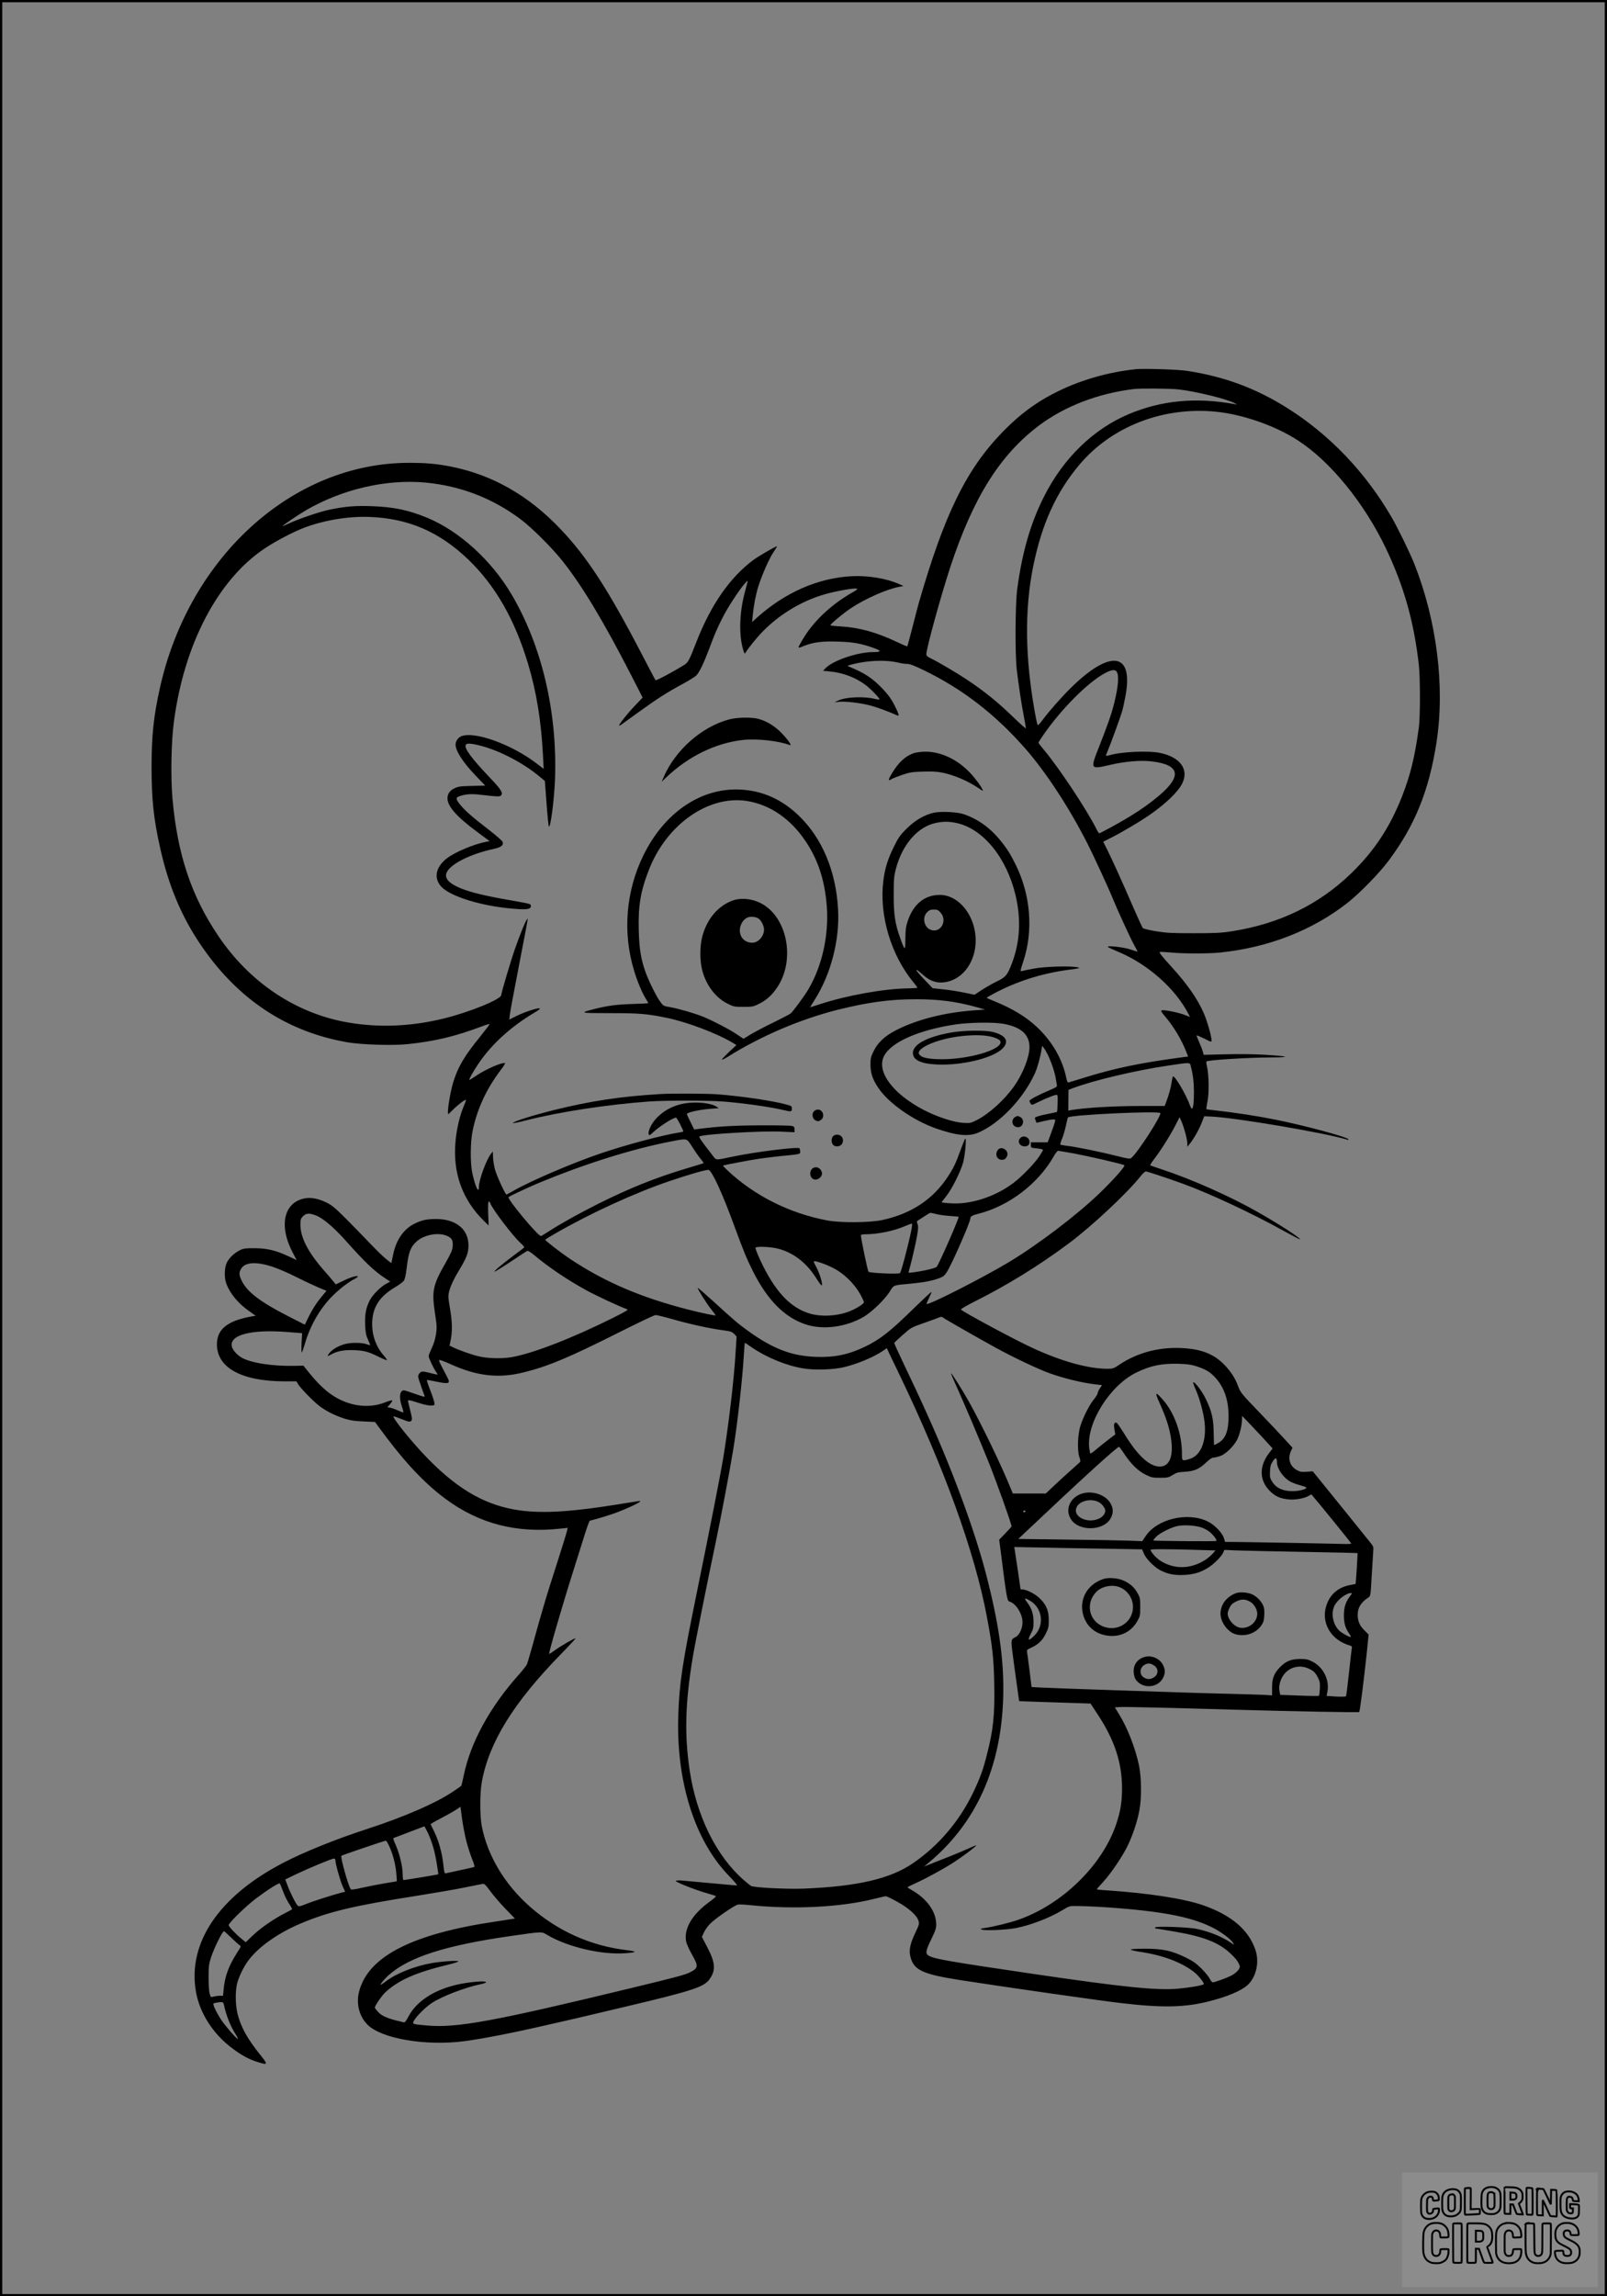 <?xml version="1.0" encoding="UTF-8"?>
<svg xmlns="http://www.w3.org/2000/svg" version="1.0" width="1792pt" height="2560pt" viewBox="0 0 1792 2560" preserveAspectRatio="xMidYMid meet">
  <rect x="0" y="0" width="1792" height="2560" fill="#808080" stroke="none"/>
  <g transform="translate(0.00 0.00) scale(1)">
    <g transform="translate(0,2560) scale(0.1,-0.1)" fill="#000000" stroke="none">
      <path d="M12665 21484 c-297 -31 -599 -116 -860 -243 -239 -116 -431 -257 -625 -457 -405 -417 -650 -918 -935 -1909 -10 -33 -41 -154 -70 -268 -30 -115 -55 -211 -58 -213 -2 -2 -55 20 -118 50 -227 108 -421 161 -631 173 -59 3 -108 9 -108 12 0 14 140 131 225 188 161 108 403 215 548 242 l42 8 -50 22 c-137 62 -351 97 -528 87 -376 -20 -743 -181 -1056 -462 l-54 -49 7 75 c12 117 34 231 62 321 41 130 121 311 169 383 25 36 42 66 38 66 -14 0 -210 -114 -261 -152 -262 -195 -475 -500 -638 -919 -82 -210 -89 -224 -142 -257 -124 -76 -305 -173 -312 -165 -4 4 -70 130 -147 278 -381 733 -614 1093 -914 1408 -350 369 -751 599 -1205 692 -167 34 -287 45 -483 45 -1292 0 -2447 -1040 -2776 -2501 -71 -317 -95 -538 -95 -889 0 -361 23 -579 96 -904 103 -463 267 -832 521 -1177 403 -549 930 -880 1573 -990 158 -26 497 -37 662 -20 306 32 527 84 836 200 45 17 82 27 82 23 0 -4 -51 -71 -113 -148 -167 -205 -239 -327 -291 -493 -36 -113 -75 -361 -57 -361 3 0 28 23 54 50 49 50 135 116 143 108 2 -2 -10 -36 -26 -74 -44 -105 -77 -246 -90 -383 -34 -353 74 -656 319 -895 l50 -49 -5 130 c-3 82 -1 133 5 137 5 4 13 -4 17 -16 19 -61 257 -374 340 -447 28 -25 44 -45 38 -50 -5 -5 -54 -42 -109 -83 -133 -99 -228 -179 -221 -185 3 -3 84 47 179 110 96 64 180 119 188 122 8 2 41 -18 74 -46 156 -132 366 -274 580 -392 108 -60 393 -192 455 -212 21 -7 1 -19 -154 -97 -454 -227 -901 -400 -1134 -439 -109 -18 -265 -14 -364 10 -84 20 -234 73 -295 105 l-30 15 13 63 c19 90 17 205 -6 337 -11 62 -20 128 -20 146 0 62 40 162 112 281 90 149 111 201 112 284 3 184 -138 300 -363 300 -105 -1 -157 -12 -238 -52 -124 -61 -208 -184 -241 -354 l-18 -86 -54 42 c-30 23 -111 101 -180 174 -69 72 -190 197 -270 277 -124 124 -157 151 -220 183 -89 43 -171 59 -241 46 -238 -45 -294 -311 -129 -616 l38 -72 -82 38 c-146 69 -244 93 -381 94 -103 1 -127 -2 -166 -20 -63 -30 -123 -86 -150 -141 -27 -56 -30 -165 -6 -231 39 -110 132 -223 255 -309 l73 -52 -38 -6 c-275 -48 -395 -143 -394 -314 1 -261 278 -411 756 -411 l131 0 17 -30 c28 -47 173 -195 240 -246 79 -59 170 -104 277 -139 67 -21 112 -28 213 -32 l129 -6 41 -56 c256 -351 458 -573 682 -753 370 -296 779 -422 1255 -388 85 7 158 14 162 16 19 12 13 -7 -191 -646 -40 -124 -110 -364 -157 -535 -46 -170 -91 -323 -98 -340 -8 -16 -47 -66 -86 -110 -326 -363 -546 -765 -620 -1135 -12 -58 -24 -108 -28 -111 -4 -4 -43 -31 -88 -61 -187 -127 -544 -283 -944 -413 -363 -118 -719 -261 -956 -385 -713 -371 -1064 -891 -969 -1435 42 -238 190 -470 403 -629 105 -80 193 -127 289 -156 111 -34 113 -28 28 78 -146 181 -217 309 -255 457 -26 101 -28 255 -5 345 20 76 73 185 125 254 112 151 330 305 583 412 310 131 595 199 1297 309 195 31 434 72 530 92 96 19 186 37 200 40 22 4 33 -7 90 -84 35 -48 111 -136 168 -195 l104 -107 -34 -5 c-18 -4 -96 -15 -173 -27 -937 -138 -1428 -389 -1530 -780 -36 -134 0 -277 92 -370 153 -157 651 -242 1083 -185 204 27 547 94 910 178 118 27 265 60 325 74 61 14 319 75 575 136 729 173 859 215 921 301 72 99 67 182 -21 353 l-63 120 21 47 c11 25 42 70 69 98 49 53 268 205 310 215 13 4 72 1 131 -5 490 -51 1019 -24 1388 69 66 16 125 30 133 30 7 0 64 -27 125 -61 128 -70 220 -152 238 -212 11 -35 8 -44 -35 -135 -56 -116 -72 -190 -57 -257 35 -157 130 -203 550 -269 455 -71 1520 -224 1780 -255 472 -57 732 -53 1005 18 197 50 351 114 422 176 99 85 140 257 93 395 -75 224 -267 388 -581 498 -215 75 -606 136 -1086 168 -57 3 -103 9 -103 11 0 3 32 39 71 81 87 95 214 282 274 405 57 118 110 277 131 397 26 139 23 363 -5 500 -40 189 -128 417 -221 567 l-48 78 61 4 c58 3 520 -8 1252 -29 685 -20 1405 -33 1412 -27 8 9 51 347 84 658 l21 206 -49 49 c-53 53 -73 102 -73 175 1 77 38 136 120 190 23 15 24 22 36 235 7 120 15 244 17 275 5 55 4 58 -43 115 -26 33 -138 172 -249 309 -111 138 -243 300 -292 361 l-90 111 -69 -5 c-58 -4 -74 -1 -109 19 -78 43 -103 126 -66 210 l18 39 -89 97 c-49 54 -179 192 -289 306 -187 194 -202 212 -226 277 -33 87 -65 140 -124 210 -117 137 -254 201 -462 218 -271 23 -530 -41 -742 -183 -62 -42 -72 -45 -132 -45 -212 0 -505 81 -824 227 -196 89 -773 399 -809 433 -5 5 55 40 135 81 379 189 732 407 1069 658 257 192 651 560 800 749 23 28 49 52 58 52 15 0 233 -72 407 -135 294 -106 783 -334 1123 -524 101 -56 186 -100 188 -98 12 11 -217 160 -466 302 -304 174 -743 369 -1065 475 -71 24 -133 45 -138 47 -4 2 12 30 36 61 76 98 181 264 237 372 l54 105 23 -53 c29 -67 63 -195 63 -241 l1 -36 24 30 c43 52 106 161 135 237 l29 73 73 -3 c269 -11 1276 -182 1522 -258 12 -4 16 -2 12 5 -17 27 -500 156 -821 220 -194 39 -456 79 -659 101 -55 6 -101 12 -103 14 -2 2 3 44 13 92 18 98 15 285 -6 382 -7 29 -10 55 -7 58 16 16 455 44 719 45 234 1 206 13 -72 30 -122 7 -285 9 -436 5 l-241 -6 -12 42 c-7 24 -26 72 -42 107 -16 35 -27 66 -25 68 2 2 40 -14 85 -36 81 -41 81 -41 81 -17 0 43 -48 210 -84 295 -72 166 -185 328 -370 531 -96 104 -131 149 -123 156 3 4 57 1 119 -5 143 -14 414 -14 549 -1 539 54 1034 247 1426 555 138 109 353 329 456 467 294 392 453 784 536 1323 95 615 5 1347 -246 1985 -49 124 -183 399 -253 520 -291 503 -694 925 -1167 1222 -353 221 -696 348 -1113 413 -101 16 -484 28 -575 19z m473 -225 c189 -20 552 -109 632 -155 l25 -15 -30 6 c-427 78 -814 42 -1178 -112 -395 -166 -731 -493 -945 -919 -152 -302 -244 -622 -299 -1034 -22 -168 -25 -720 -5 -895 20 -167 51 -376 78 -515 13 -69 24 -131 24 -139 0 -7 -66 51 -147 130 -162 157 -312 279 -500 405 -121 81 -325 201 -415 245 -37 18 -48 28 -48 46 0 63 160 644 266 968 255 775 553 1251 986 1578 289 218 664 362 1063 410 70 9 404 6 493 -4z m423 -249 c302 -31 662 -157 914 -321 362 -235 736 -695 978 -1199 202 -424 314 -817 369 -1305 16 -145 16 -573 0 -695 -46 -334 -94 -529 -188 -770 -137 -346 -310 -608 -567 -857 -361 -349 -800 -562 -1328 -645 -124 -19 -183 -22 -429 -22 -249 0 -302 3 -420 22 -74 13 -140 28 -146 35 -6 7 -55 113 -109 237 -120 277 -233 527 -290 641 l-43 85 81 41 c120 59 341 190 448 266 169 118 304 248 350 338 81 159 -17 297 -244 345 -131 27 -432 14 -566 -26 -19 -5 -36 -8 -38 -6 -2 2 6 25 18 52 32 74 144 382 162 444 9 30 25 106 37 169 94 494 -171 528 -620 81 -104 -104 -242 -261 -309 -353 -24 -33 -46 -55 -50 -50 -4 4 -20 76 -34 158 -107 605 -112 1132 -16 1609 96 476 258 831 519 1139 360 425 933 646 1521 587z m-8816 -790 c390 -37 744 -173 1058 -407 125 -93 352 -319 470 -468 214 -268 458 -673 762 -1266 l131 -256 -83 -87 c-88 -92 -186 -216 -178 -224 2 -3 10 0 17 5 7 5 101 73 208 150 205 148 307 213 492 313 62 34 126 74 141 88 34 32 81 130 142 290 64 171 90 233 151 353 56 113 188 315 250 384 31 35 35 37 29 15 -3 -14 -19 -75 -35 -136 -55 -214 -61 -458 -13 -617 14 -46 17 -50 27 -33 30 51 126 169 190 234 176 181 400 321 645 402 116 39 348 84 399 78 23 -3 16 -9 -55 -50 -234 -136 -428 -321 -544 -520 -59 -101 -59 -100 11 -71 107 43 206 56 385 50 169 -5 258 -21 403 -73 85 -31 81 -44 -14 -44 -171 0 -447 -94 -529 -180 l-27 -28 68 -7 c151 -14 287 -64 403 -149 56 -41 166 -155 158 -163 -4 -3 -26 -1 -49 5 -125 31 -327 22 -411 -18 l-42 -20 51 6 c69 7 238 -12 348 -41 73 -19 209 -69 304 -112 22 -10 13 24 -33 114 -33 66 -66 112 -126 177 -115 122 -206 183 -379 253 -24 10 -23 11 20 23 173 47 378 57 520 24 41 -10 91 -17 110 -16 24 1 78 -20 177 -68 439 -212 807 -497 1149 -890 228 -264 483 -655 683 -1050 67 -131 243 -514 280 -608 45 -112 193 -435 234 -510 25 -45 44 -82 42 -82 -3 0 -39 12 -82 26 -82 26 -268 46 -248 26 6 -5 55 -28 110 -51 332 -137 643 -412 789 -698 l16 -31 -59 23 c-67 27 -232 60 -256 51 -13 -4 -5 -19 38 -69 97 -115 181 -255 237 -397 l19 -49 -42 -5 c-481 -63 -777 -124 -1125 -233 -81 -25 -154 -48 -164 -50 -13 -4 -19 7 -28 52 -43 208 -159 408 -327 565 -123 115 -267 202 -470 286 -48 20 -89 37 -91 39 -2 1 30 21 71 43 259 140 541 230 848 271 123 16 131 19 94 27 -77 17 -360 9 -485 -14 -63 -12 -124 -24 -136 -28 -19 -5 -18 1 17 108 114 342 82 741 -85 1078 -59 117 -78 149 -135 225 -127 169 -267 276 -441 337 -71 25 -252 35 -333 18 -106 -22 -212 -84 -308 -179 -77 -77 -91 -99 -146 -211 -65 -133 -96 -234 -113 -370 -47 -385 85 -829 339 -1135 22 -27 41 -53 41 -56 0 -4 -46 -7 -103 -8 -268 -3 -683 -78 -983 -176 -58 -19 -108 -35 -110 -35 -1 0 24 42 57 94 174 278 272 655 255 987 -21 433 -177 806 -442 1059 -186 178 -398 273 -640 287 -441 26 -853 -251 -1089 -732 -196 -398 -234 -864 -104 -1287 36 -120 87 -241 128 -308 17 -28 31 -52 31 -54 0 -2 -80 -6 -177 -9 -175 -5 -280 -19 -425 -56 -172 -44 -165 -46 174 -46 329 0 408 -7 627 -51 232 -47 572 -176 749 -284 l34 -21 -84 -78 c-45 -44 -81 -81 -78 -84 3 -4 33 11 65 31 370 232 810 420 1232 526 336 83 579 116 871 116 252 0 443 -25 667 -87 l100 -28 -110 -8 c-338 -23 -656 -104 -888 -225 -122 -64 -197 -134 -243 -227 -33 -66 -37 -83 -37 -152 0 -96 23 -166 88 -262 111 -167 385 -360 638 -450 231 -81 364 -95 474 -49 238 100 505 379 634 663 27 61 61 181 74 268 l6 38 18 -23 c51 -65 122 -249 136 -353 4 -27 9 -57 11 -66 4 -13 -14 -25 -73 -49 -124 -52 -233 -109 -233 -123 0 -7 6 -21 13 -31 13 -17 17 -17 75 13 34 17 96 45 138 61 61 25 79 28 86 18 6 -10 1 -176 -6 -185 -1 -1 -48 -11 -103 -22 -91 -18 -143 -34 -143 -46 0 -2 4 -15 9 -28 l10 -25 78 19 c43 10 90 19 106 19 25 0 27 -3 21 -27 -4 -16 -23 -73 -44 -128 l-37 -100 -94 0 -94 0 0 -30 c0 -25 4 -30 25 -33 81 -8 110 -14 110 -23 0 -6 -19 -38 -42 -72 -55 -82 -194 -225 -288 -296 -206 -155 -479 -243 -707 -226 -51 4 -93 9 -93 11 0 2 23 32 50 66 62 76 162 275 190 378 22 80 40 283 23 265 -5 -5 -29 -64 -53 -130 -49 -137 -75 -193 -135 -285 -167 -259 -410 -421 -738 -492 -136 -29 -460 -32 -607 -5 -422 78 -817 276 -1118 559 -29 28 -52 52 -50 53 6 6 312 64 418 79 58 8 157 20 220 27 231 22 225 21 223 53 -1 16 -5 31 -8 34 -19 19 -495 -40 -745 -93 -202 -42 -179 -45 -230 22 -132 170 -150 197 -138 204 47 25 687 63 906 53 l152 -7 0 31 c0 26 -5 33 -27 39 -16 5 -172 8 -348 7 -294 -1 -470 -11 -697 -40 l-47 -6 -40 81 c-23 44 -41 85 -41 90 0 22 162 55 310 63 l45 3 -26 18 c-45 31 -163 50 -274 44 -161 -8 -298 -69 -400 -179 -54 -59 -93 -143 -81 -175 6 -14 13 -11 44 19 74 70 227 168 261 168 9 0 81 -138 81 -155 0 -2 -19 -6 -42 -10 -198 -31 -600 -139 -886 -236 -316 -108 -774 -304 -969 -416 -38 -21 -71 -39 -74 -41 -12 -5 -108 204 -129 279 -11 41 -21 104 -22 138 l-2 64 -19 -24 c-52 -62 -137 -295 -137 -373 0 -84 -44 14 -75 166 -22 114 -20 334 5 459 50 246 156 473 317 684 30 38 49 71 44 73 -32 11 -214 -69 -315 -137 -41 -28 -78 -51 -81 -51 -11 0 48 106 106 190 147 214 360 407 621 562 49 29 67 44 54 46 -27 6 -170 -42 -259 -86 l-78 -39 6 51 c8 57 34 200 128 686 84 435 78 399 61 376 -20 -28 -70 -152 -126 -309 -52 -148 -158 -504 -158 -530 0 -47 -352 -191 -641 -262 -364 -89 -718 -104 -1064 -45 -581 99 -1101 445 -1452 968 -299 443 -453 903 -509 1522 -22 243 -15 643 16 869 115 861 488 1574 1008 1924 119 80 315 184 440 232 220 84 491 130 727 122 437 -15 785 -165 1109 -477 300 -289 516 -666 665 -1162 94 -314 147 -638 167 -1037 l7 -133 -72 55 c-280 217 -702 370 -849 308 -35 -15 -62 -56 -62 -93 2 -73 86 -202 228 -349 l103 -107 -148 -4 c-131 -3 -153 -6 -196 -27 -52 -25 -77 -62 -77 -112 0 -88 103 -205 329 -372 l141 -105 -38 -7 c-132 -24 -347 -114 -437 -183 -126 -96 -152 -222 -64 -317 101 -110 453 -218 804 -246 153 -13 195 -6 195 30 0 24 3 23 -210 61 -296 51 -458 90 -571 136 -132 54 -185 112 -159 174 40 96 259 207 522 265 85 18 114 40 104 77 -4 14 -67 69 -160 141 -179 138 -264 212 -318 280 -45 58 -47 74 -10 88 65 25 135 31 236 19 204 -23 220 -24 235 -6 23 27 -4 68 -126 196 -208 219 -285 324 -270 364 9 23 58 20 168 -8 216 -57 472 -191 655 -343 l60 -50 19 -252 c10 -139 22 -254 26 -256 19 -12 59 298 68 525 28 750 -147 1495 -488 2069 -223 375 -575 696 -929 845 -212 89 -382 125 -634 133 -175 6 -287 -3 -458 -38 -109 -22 -339 -100 -452 -152 -43 -20 -78 -35 -78 -32 0 7 183 130 265 178 407 235 895 347 1330 307z m7705 -2105 c31 -38 22 -165 -26 -356 -29 -118 -71 -238 -168 -484 -100 -254 -100 -254 124 -202 169 39 338 53 460 39 317 -37 345 -162 85 -382 -98 -83 -192 -150 -327 -233 -100 -62 -328 -187 -341 -187 -4 0 -19 24 -33 53 -109 216 -417 680 -582 876 -34 41 -62 77 -62 81 0 3 23 40 51 81 202 293 497 590 690 694 69 37 109 44 129 20z m-4120 -1445 c236 -38 448 -173 611 -389 168 -224 256 -473 279 -789 23 -321 -52 -657 -203 -917 -43 -74 -172 -250 -201 -274 -9 -8 -94 -52 -187 -98 -94 -45 -209 -106 -255 -133 l-83 -51 -78 52 c-78 53 -253 144 -369 193 -91 37 -278 92 -368 107 -77 13 -80 15 -112 59 -43 58 -125 222 -164 328 -52 145 -71 257 -77 467 -8 279 21 446 118 690 200 500 663 822 1089 755z m2335 -245 c295 -62 559 -384 659 -803 64 -269 51 -519 -39 -759 -51 -134 -69 -156 -168 -204 -50 -24 -126 -68 -170 -96 l-80 -53 -121 25 c-67 14 -172 30 -234 36 l-112 12 -90 94 c-50 52 -90 99 -90 105 0 12 5 8 77 -54 80 -70 158 -94 253 -76 191 35 330 229 330 463 0 272 -184 507 -399 508 -169 1 -296 -102 -359 -292 -21 -63 -25 -96 -26 -198 -1 -138 -4 -138 -57 7 -58 160 -74 266 -73 485 0 183 3 208 26 296 72 266 242 461 441 504 82 18 147 18 232 0z m-176 -1000 c77 -88 5 -224 -102 -194 -81 22 -109 139 -48 200 24 23 38 29 74 29 39 0 49 -5 76 -35z m701 -1239 c197 -36 290 -120 290 -261 0 -108 -73 -295 -170 -433 -109 -155 -285 -314 -425 -383 -61 -30 -70 -32 -148 -27 -105 7 -291 68 -435 143 -349 182 -531 430 -444 602 80 155 385 290 797 352 158 23 424 27 535 7z m2089 -473 c24 -92 34 -176 35 -283 0 -117 -8 -190 -23 -190 -5 0 -16 21 -26 48 -42 114 -159 312 -183 312 -5 0 -13 -35 -19 -77 -6 -43 -26 -117 -43 -165 l-32 -88 -261 0 c-310 0 -623 -19 -783 -46 l-31 -6 1 116 1 116 50 19 c234 88 701 198 1060 251 255 38 242 38 254 -7z m-339 -523 c0 -49 -255 -442 -324 -499 -15 -13 -36 -10 -164 22 -185 47 -467 104 -555 113 -37 4 -70 10 -73 15 -2 4 6 34 20 66 13 32 32 96 42 143 9 47 20 88 23 92 25 30 1031 76 1031 48z m-5221 -376 c29 -46 71 -106 92 -131 21 -26 37 -48 35 -50 -1 -2 -86 -28 -187 -58 -350 -105 -637 -220 -989 -396 -222 -112 -404 -213 -548 -305 -45 -30 -86 -54 -90 -54 -34 0 -380 416 -361 434 13 12 203 101 309 146 527 221 1067 391 1505 475 183 35 171 39 234 -61z m4260 -74 c165 -31 534 -116 559 -130 16 -8 -121 -163 -279 -315 -251 -241 -674 -563 -999 -760 -282 -171 -908 -490 -927 -472 -2 3 10 33 27 67 17 34 29 64 27 67 -3 2 -88 -77 -189 -175 -269 -265 -388 -358 -555 -437 -184 -88 -341 -120 -548 -112 -265 10 -472 89 -739 279 -125 90 -171 129 -408 346 -93 84 -168 149 -168 144 0 -16 97 -171 149 -237 28 -35 51 -66 51 -69 0 -7 -152 25 -305 64 -525 134 -933 309 -1315 563 -105 70 -280 205 -280 216 0 3 53 36 118 73 402 230 886 451 1272 582 231 78 414 130 433 123 40 -15 158 -275 287 -629 101 -275 135 -358 206 -500 161 -321 351 -513 585 -592 196 -66 454 -32 651 84 92 55 230 188 288 278 51 80 30 72 245 92 141 14 230 31 308 60 45 17 61 29 85 68 55 85 262 556 262 596 1 25 20 37 96 56 338 87 661 334 834 638 19 34 41 62 49 62 8 0 89 -14 180 -30z m-1539 -675 c30 -8 99 -18 153 -21 53 -4 97 -8 97 -10 0 -28 -214 -516 -244 -556 -12 -16 -142 -47 -265 -63 -52 -7 -53 -7 -46 16 20 62 75 298 91 389 14 82 15 108 6 133 -9 25 -9 33 1 38 6 4 39 25 72 47 33 22 65 41 70 41 6 0 35 -6 65 -14z m-6918 -15 c77 -29 196 -129 328 -276 226 -253 321 -343 451 -429 l51 -33 -40 -21 c-66 -34 -158 -126 -191 -192 -41 -82 -54 -156 -49 -274 4 -82 10 -112 31 -159 15 -33 26 -60 24 -62 -1 -2 -21 3 -42 11 -54 19 -179 19 -246 -1 -69 -21 -131 -57 -164 -96 -32 -38 -27 -44 16 -19 68 39 144 53 258 49 116 -5 161 -18 282 -78 43 -21 80 -36 83 -33 3 3 -13 26 -35 52 -83 93 -129 218 -129 347 0 184 76 307 257 414 42 25 84 56 95 70 13 18 23 61 33 145 21 178 44 237 116 299 86 73 241 100 336 57 53 -24 66 -50 61 -116 -4 -43 -19 -78 -82 -189 -138 -241 -153 -308 -116 -552 21 -138 23 -163 12 -237 -8 -53 -24 -107 -47 -155 -19 -41 -35 -81 -35 -91 0 -20 53 -133 81 -173 12 -16 20 -31 18 -32 -2 -2 -35 5 -74 15 -94 25 -111 24 -131 -7 -17 -25 -16 -29 18 -127 19 -56 38 -110 43 -120 6 -14 -12 -10 -105 23 -61 22 -118 40 -125 40 -48 0 -58 -78 -24 -179 12 -34 19 -64 17 -67 -3 -2 -29 7 -59 21 -30 14 -69 28 -87 31 l-32 6 31 36 c18 21 27 38 21 40 -7 2 -41 -8 -77 -22 -184 -74 -409 -43 -594 83 -82 56 -162 134 -245 236 l-73 90 -94 -2 c-247 -6 -491 32 -595 92 -53 31 -100 85 -109 124 -28 129 216 193 620 161 l164 -13 -6 -111 c-3 -61 -2 -108 3 -103 4 4 18 44 32 90 57 200 163 387 295 524 82 85 188 168 265 207 17 9 32 20 32 25 0 16 -84 -9 -165 -49 l-80 -39 -30 36 c-16 21 -56 67 -88 103 -187 210 -277 380 -277 525 0 60 3 69 29 96 35 35 69 37 143 9z m6637 -181 c-33 -160 -111 -454 -123 -462 -19 -14 -337 0 -351 15 -10 11 -85 370 -85 407 0 7 24 11 63 11 128 1 309 38 427 90 36 15 70 28 76 29 8 1 6 -28 -7 -90z m-1485 -189 c170 -43 317 -156 422 -321 31 -49 60 -89 65 -89 20 0 -18 131 -61 209 -17 30 -28 57 -25 59 11 11 134 -32 220 -76 114 -59 229 -170 294 -284 24 -43 44 -86 45 -95 1 -21 -106 -85 -189 -113 -135 -44 -295 -50 -416 -14 -220 66 -392 252 -554 601 -31 68 -54 127 -50 133 11 17 166 11 249 -10z m-5630 -204 c59 -20 174 -69 254 -110 136 -68 250 -120 315 -145 l28 -11 -72 -87 c-43 -54 -90 -128 -120 -189 l-50 -102 -187 95 c-314 161 -460 273 -518 398 -28 58 -30 85 -9 124 41 81 170 90 359 27z m4463 -585 c185 -53 413 -103 560 -122 80 -11 96 -16 120 -41 l27 -28 -13 -201 c-17 -290 -78 -799 -137 -1159 -33 -197 -150 -792 -304 -1545 -151 -741 -184 -958 -196 -1310 -27 -740 182 -1405 564 -1797 62 -64 98 -108 89 -108 -9 0 -137 11 -284 25 -148 13 -296 27 -330 30 -34 3 -64 1 -67 -4 -8 -12 216 -100 345 -137 52 -14 97 -29 102 -33 4 -4 -28 -32 -71 -63 -192 -138 -288 -300 -261 -441 5 -27 34 -92 64 -145 76 -132 73 -153 -22 -201 -55 -27 -138 -50 -643 -172 -1557 -377 -1960 -450 -2292 -420 -162 15 -162 15 -143 52 26 48 132 155 199 198 118 77 368 173 549 211 31 6 57 16 57 21 0 14 -100 11 -218 -7 -308 -45 -546 -183 -646 -373 -28 -54 -42 -71 -54 -67 -9 3 -44 11 -77 19 -112 28 -172 56 -209 97 -20 22 -36 44 -36 48 0 22 76 132 117 171 147 136 341 221 696 307 64 15 117 32 117 38 0 12 -184 0 -293 -19 -192 -33 -400 -116 -516 -205 -29 -23 -55 -39 -57 -37 -6 6 46 68 91 108 225 200 630 330 1350 434 379 54 350 53 422 11 225 -132 594 -219 857 -202 140 9 148 20 24 35 -404 48 -772 214 -1080 486 -279 246 -470 564 -535 893 -23 117 -23 373 0 497 81 442 351 879 876 1418 96 98 172 180 169 182 -6 7 -174 -90 -236 -137 -30 -22 -56 -38 -58 -35 -8 8 157 573 276 947 37 118 91 287 118 375 27 87 54 160 58 161 83 20 248 71 314 97 194 77 302 136 223 121 -16 -2 -140 -22 -278 -44 -644 -101 -984 -101 -1298 1 -340 110 -661 364 -1024 809 -88 108 -137 180 -123 180 7 0 45 -13 87 -30 84 -34 96 -36 112 -16 8 10 5 37 -14 110 -14 53 -25 102 -25 110 0 11 25 6 105 -20 109 -36 182 -44 191 -21 2 7 -9 51 -26 98 -17 46 -38 103 -47 127 -8 24 -14 45 -12 47 2 2 45 -5 94 -16 154 -32 172 -26 132 49 -96 182 -98 187 -84 190 7 1 64 -20 125 -48 292 -132 532 -159 807 -91 276 68 509 166 1056 441 217 109 405 199 419 199 14 1 102 -21 197 -48z m3009 20 c12 -12 370 -216 584 -334 194 -107 470 -238 600 -285 162 -59 378 -111 527 -127 l62 -7 -24 -36 c-14 -20 -25 -45 -25 -54 0 -10 -20 -43 -45 -73 -48 -60 -111 -182 -145 -285 -32 -92 -39 -277 -15 -350 15 -44 15 -54 4 -64 -8 -7 -63 -57 -124 -111 -60 -54 -142 -129 -181 -167 l-72 -68 -184 0 -184 0 -24 58 c-104 257 -324 712 -466 967 -69 123 -190 315 -198 315 -3 0 9 -30 25 -67 103 -227 288 -661 391 -918 92 -229 258 -694 258 -722 0 -3 -31 -37 -69 -77 l-69 -71 19 -145 c60 -477 70 -538 93 -544 72 -18 147 -135 148 -229 1 -69 -33 -143 -74 -166 -62 -34 -60 -10 -17 -331 22 -162 43 -315 47 -340 l7 -45 190 -7 c105 -3 284 -10 398 -13 l208 -7 78 -119 c188 -284 272 -536 273 -824 0 -148 -17 -260 -64 -398 -153 -460 -602 -899 -1094 -1070 -99 -34 -278 -78 -379 -92 -46 -7 -48 -8 -25 -17 35 -14 276 -3 378 17 164 32 376 113 518 199 79 48 79 48 164 47 269 -4 687 -38 932 -76 251 -39 420 -86 575 -162 94 -46 213 -135 234 -175 12 -22 12 -22 -12 -5 -100 71 -239 129 -389 162 -93 21 -470 34 -470 16 0 -6 4 -11 9 -11 5 0 91 -14 191 -31 334 -56 507 -122 640 -246 59 -54 92 -98 104 -139 9 -30 -34 -78 -98 -111 -54 -27 -181 -73 -203 -73 -7 0 -22 19 -34 42 -12 24 -54 75 -95 115 -59 58 -92 81 -176 122 -157 75 -248 95 -445 96 -100 0 -163 -4 -163 -10 0 -5 40 -15 90 -23 256 -36 470 -115 614 -226 48 -37 120 -127 109 -137 -15 -14 -162 -39 -291 -50 -243 -20 -610 18 -1617 166 -928 137 -1085 164 -1155 200 -44 23 -39 55 25 186 45 92 55 121 55 164 0 142 -104 288 -272 383 -27 15 -48 29 -48 32 0 3 31 18 68 35 121 53 344 175 457 249 109 72 247 177 241 183 -2 2 -41 -14 -87 -35 -46 -21 -133 -58 -194 -82 -60 -24 -153 -60 -205 -81 l-95 -38 50 42 c531 442 810 1063 832 1849 11 401 -47 816 -193 1375 -122 471 -365 1131 -635 1732 -126 280 -156 343 -274 590 -64 134 -115 246 -113 250 2 4 44 44 95 89 90 80 95 83 222 128 72 25 146 51 164 59 38 17 50 18 63 6z m-2124 -338 c161 -109 381 -199 567 -229 125 -21 341 -14 456 15 152 37 331 113 432 182 l42 29 29 -63 c17 -34 65 -134 107 -222 503 -1045 844 -1988 979 -2705 63 -333 78 -471 83 -755 7 -341 -11 -514 -83 -791 -44 -172 -73 -251 -150 -414 -154 -321 -383 -592 -670 -790 -252 -174 -615 -260 -1215 -285 -191 -8 -564 11 -595 30 -12 8 -48 37 -80 65 -308 269 -528 717 -604 1226 -59 403 -49 754 36 1264 24 146 161 830 259 1295 50 238 152 775 189 1000 48 288 106 803 122 1088 4 64 8 117 10 117 2 0 41 -25 86 -57z m4943 -203 c107 -34 157 -63 216 -127 100 -109 149 -251 149 -433 0 -163 -34 -251 -115 -297 -22 -13 -42 -23 -45 -23 -3 0 -5 60 -6 133 -1 159 -22 247 -89 383 -42 87 -126 196 -139 183 -3 -3 7 -35 23 -70 40 -88 77 -215 97 -329 39 -229 -26 -415 -159 -455 -87 -26 -87 -26 -87 63 0 219 -85 455 -215 600 -83 93 -90 85 -34 -40 72 -162 104 -259 124 -373 36 -212 -9 -335 -122 -335 -112 0 -241 116 -383 345 -47 76 -91 140 -98 143 -27 10 -35 -14 -25 -73 l10 -56 -76 -58 c-42 -32 -103 -81 -136 -109 -32 -28 -62 -49 -66 -47 -3 3 -9 31 -13 63 -32 279 233 700 529 842 158 76 277 100 465 96 95 -3 142 -9 195 -26z m782 -837 l74 -81 -41 -54 c-111 -146 -107 -302 9 -419 63 -63 118 -87 221 -96 70 -6 175 15 218 43 13 9 25 14 27 12 68 -78 439 -534 443 -546 1 -4 -37 -7 -85 -5 -105 4 -1160 23 -1255 23 l-67 0 -13 42 c-18 60 -106 151 -182 187 -225 108 -564 27 -691 -165 l-38 -56 -146 6 c-80 3 -391 9 -691 12 l-545 7 90 85 c619 585 1011 942 1034 942 3 0 31 -37 60 -82 74 -111 153 -188 237 -229 63 -31 76 -34 160 -34 84 0 94 2 141 31 43 27 62 32 134 36 106 6 161 29 238 103 38 36 66 55 83 55 13 0 47 8 74 17 61 21 150 107 189 182 29 57 54 161 55 226 l1 40 96 -100 c52 -55 129 -137 170 -182z m123 -238 c1 -68 68 -166 144 -210 22 -13 70 -32 106 -41 36 -10 69 -21 74 -25 20 -17 -68 -43 -149 -43 -106 -1 -182 33 -227 103 -27 42 -29 52 -26 117 3 58 8 79 32 114 31 47 45 42 46 -15z m-2805 -545 c-3 -5 -10 -10 -16 -10 -5 0 -9 5 -9 10 0 6 7 10 16 10 8 0 12 -4 9 -10z m1954 -176 c28 -8 69 -29 93 -47 45 -34 92 -96 82 -106 -6 -7 -696 -1 -703 5 -3 2 11 20 30 40 43 45 177 111 249 123 68 12 182 5 249 -15z m-1049 -240 l396 -7 19 -46 c25 -62 125 -161 195 -193 86 -40 151 -51 259 -46 107 6 182 29 267 83 63 40 148 126 164 166 l13 30 136 -6 c75 -3 408 -10 741 -16 333 -6 606 -12 608 -14 3 -3 -18 -339 -22 -343 -2 -1 -29 -7 -62 -13 -140 -26 -235 -115 -270 -251 -36 -140 21 -283 147 -367 31 -21 78 -43 103 -50 28 -7 44 -16 42 -24 -2 -6 -17 -130 -32 -275 -16 -145 -31 -267 -34 -272 -4 -6 -48 -7 -112 -4 l-105 7 9 46 c26 133 -46 277 -170 338 -48 24 -69 28 -137 28 -97 -1 -154 -24 -217 -87 -70 -70 -93 -126 -93 -231 l0 -88 -95 6 c-52 2 -196 7 -320 10 -309 7 -807 23 -1295 40 -225 8 -486 17 -580 20 -93 3 -220 8 -281 11 l-111 6 -22 181 c-13 100 -25 194 -28 208 -5 24 0 29 49 51 77 36 123 80 160 156 30 60 33 76 33 152 0 108 -30 175 -110 249 -53 48 -141 91 -185 91 -11 0 -20 2 -20 4 0 6 -59 410 -65 440 l-5 29 317 -6 c175 -4 496 -10 713 -13z m1009 -13 l205 -6 -32 -37 c-18 -20 -55 -51 -83 -69 -162 -104 -347 -107 -501 -8 -46 30 -108 99 -108 121 0 9 201 9 519 -1z m1707 -514 c-51 -66 -70 -125 -70 -217 0 -89 17 -144 64 -210 12 -17 16 -30 10 -30 -21 0 -106 49 -132 77 -65 68 -87 186 -49 268 30 66 129 143 184 145 16 0 15 -4 -7 -33z m-3571 -52 c141 -82 165 -277 48 -391 -65 -63 -78 -57 -40 18 28 53 32 71 32 137 0 88 -20 150 -71 217 -38 50 -30 55 31 19z m3105 -756 c59 -27 77 -44 107 -103 21 -42 24 -60 21 -122 -2 -40 -6 -76 -10 -79 -4 -4 -102 -3 -219 2 l-213 8 -7 35 c-12 54 1 116 35 172 58 97 181 135 286 87z m-9391 -1920 c16 -64 46 -156 65 -203 24 -60 31 -88 23 -91 -7 -2 -77 -18 -157 -35 -80 -17 -152 -33 -160 -35 -13 -4 -18 14 -27 103 -14 128 -51 260 -101 362 -20 41 -38 78 -40 82 -2 3 51 34 117 68 65 34 141 77 168 95 l48 32 17 -131 c10 -72 31 -183 47 -247z m-426 84 c48 -108 74 -198 97 -337 11 -66 19 -121 17 -122 -2 -3 -373 -64 -387 -64 -6 0 -10 31 -10 69 0 83 -36 230 -79 326 -18 38 -28 71 -24 73 65 25 340 130 344 131 3 0 22 -34 42 -76z m-440 -130 c49 -97 82 -231 89 -352 l3 -55 -135 -22 c-74 -13 -188 -35 -254 -50 -98 -22 -120 -24 -127 -13 -29 47 -115 357 -102 370 7 7 478 167 495 168 4 1 18 -20 31 -46z m-593 -172 c0 -37 53 -228 80 -288 l29 -63 -42 -10 c-98 -26 -318 -96 -392 -126 -72 -29 -82 -31 -97 -17 -20 18 -87 153 -116 234 l-21 56 118 57 c147 70 400 175 424 176 10 0 17 -7 17 -19z m-585 -344 c15 -43 46 -106 67 -138 22 -33 38 -62 35 -65 -3 -3 -40 -23 -83 -45 -122 -62 -271 -166 -356 -247 l-78 -75 -47 39 c-63 50 -143 135 -143 152 0 25 195 214 305 297 132 99 257 178 265 167 4 -4 19 -42 35 -85z m-576 -520 c42 -41 84 -78 94 -84 17 -9 15 -15 -28 -81 -94 -146 -138 -265 -151 -408 l-7 -74 -36 0 c-20 0 -51 -4 -68 -9 -32 -9 -33 -9 -45 32 -7 24 -12 101 -12 182 0 126 3 148 28 225 35 106 126 290 144 290 3 0 40 -33 81 -73z m-83 -744 c26 -122 74 -243 130 -330 19 -29 30 -53 24 -53 -13 0 -146 153 -184 213 -59 92 -98 177 -84 182 24 8 53 13 80 14 22 1 29 -4 34 -26z"></path>
      <path d="M8133 17580 c-307 -80 -604 -343 -734 -647 l-20 -48 48 46 c249 238 553 386 861 420 152 16 395 -10 517 -57 31 -12 -10 50 -86 130 -75 79 -169 137 -263 162 -74 20 -236 17 -323 -6z"></path>
      <path d="M10191 17204 c-66 -24 -112 -56 -169 -119 -49 -56 -119 -171 -109 -182 3 -2 16 2 29 11 12 8 66 29 118 47 84 29 110 33 232 37 101 3 157 0 218 -12 127 -26 280 -91 393 -167 31 -22 57 -37 57 -34 0 16 -36 71 -90 139 -149 187 -354 297 -555 296 -45 -1 -99 -8 -124 -16z"></path>
      <path d="M7365 13403 c-443 -26 -784 -78 -1190 -179 -236 -59 -455 -128 -455 -144 0 -5 67 9 149 30 359 93 904 176 1369 210 184 13 647 13 822 0 220 -17 522 -59 674 -95 89 -21 96 -20 96 15 0 27 -4 31 -52 44 -148 42 -502 95 -777 116 -121 9 -507 11 -636 3z"></path>
      <path d="M9076 13211 c-26 -29 -18 -82 17 -101 24 -13 30 -13 55 0 55 31 34 120 -28 120 -15 0 -35 -9 -44 -19z"></path>
      <path d="M11320 13147 c-37 -19 -41 -80 -6 -102 33 -22 73 -13 88 20 15 33 3 69 -27 83 -31 14 -25 14 -55 -1z"></path>
      <path d="M9298 12940 c-25 -15 -33 -66 -14 -95 12 -18 25 -25 50 -25 40 0 66 26 66 67 0 51 -55 80 -102 53z"></path>
      <path d="M11377 12912 c-36 -39 -7 -92 49 -92 37 0 54 16 54 50 0 53 -69 80 -103 42z"></path>
      <path d="M11126 12778 c-34 -48 -8 -108 45 -108 30 0 43 9 57 37 33 62 -62 128 -102 71z"></path>
      <path d="M9064 12576 c-39 -27 -38 -93 0 -118 43 -29 113 21 101 72 -12 49 -64 72 -101 46z"></path>
      <path d="M8175 15562 c-167 -58 -294 -208 -345 -408 -27 -105 -27 -263 0 -368 43 -170 150 -310 286 -377 65 -32 75 -34 174 -34 99 0 110 2 171 32 85 42 145 96 203 181 199 290 127 748 -144 922 -104 67 -243 87 -345 52z m276 -198 c34 -17 68 -82 69 -127 0 -75 -64 -147 -131 -147 -81 0 -139 57 -139 138 0 62 40 127 90 145 30 11 82 7 111 -9z"></path>
      <path d="M10607 14089 c-267 -47 -427 -132 -427 -228 0 -79 88 -121 273 -129 280 -11 620 72 726 178 78 79 40 147 -104 184 -85 23 -328 20 -468 -5z m408 -39 c71 -11 131 -36 140 -58 36 -94 -381 -213 -702 -200 -119 5 -175 19 -201 51 -46 55 136 149 368 191 144 26 295 32 395 16z"></path>
      <path d="M12057 8946 c-130 -47 -183 -180 -113 -286 93 -141 379 -126 447 24 23 52 24 90 0 142 -48 106 -210 164 -334 120z m193 -91 c28 -15 52 -39 69 -72 19 -37 -8 -86 -61 -112 -129 -62 -297 19 -254 122 30 74 158 106 246 62z"></path>
      <path d="M12305 7997 c-169 -56 -263 -205 -233 -370 28 -154 146 -255 308 -265 131 -7 241 54 305 169 28 50 30 62 30 154 0 92 -2 104 -29 153 -36 65 -83 107 -153 139 -64 30 -171 39 -228 20z m183 -93 c87 -36 146 -125 146 -219 0 -179 -188 -291 -352 -209 -146 72 -173 259 -56 378 62 62 179 85 262 50z"></path>
      <path d="M13790 7841 c-107 -35 -180 -128 -180 -231 0 -95 83 -207 170 -230 109 -29 222 10 285 98 25 37 30 55 33 116 3 56 0 83 -14 111 -23 49 -70 96 -120 120 -43 21 -135 29 -174 16z m155 -101 c41 -25 75 -85 75 -131 0 -95 -98 -173 -194 -155 -66 12 -136 94 -136 158 0 12 9 41 21 64 15 33 32 49 72 69 61 31 107 29 162 -5z"></path>
      <path d="M12774 7130 c-88 -20 -139 -88 -132 -176 3 -33 13 -66 25 -82 77 -104 247 -91 303 24 26 52 25 89 -2 144 -34 67 -120 107 -194 90z m94 -97 c53 -33 53 -100 -1 -133 -38 -24 -68 -25 -106 -5 -62 32 -55 121 12 150 34 15 58 12 95 -12z"></path>
    </g>
  </g>
  <rect x="0.0" y="0.0" width="1792.0" height="2560.0" fill="none" stroke="black" stroke-width="5"></rect>
  <g transform="translate(1563.55 2422.00) scale(0.213)" opacity="1.0">
    <rect x="0" y="0" width="1024.0" height="600.0" fill="white" fill-opacity="0.1"></rect>
    <g transform="translate(0,650) scale(0.1,-0.1)" stroke="none">
      <path fill="none" stroke="#000000" stroke-width="100" d="M4491 5720 c-164 -43 -269 -147 -319 -315 -19 -65 -29 -577 -13 -693 25 -190 116 -310 276 -367 63 -23 284 -32 370 -16 122 22 249 110 294 205 51 104 56 150 56 496 0 341 -4 385 -48 478 -46 100 -156 184 -282 217 -83 21 -241 19 -334 -5z m270 -273 c19 -12 43 -40 54 -62 18 -37 20 -64 23 -320 5 -339 -1 -384 -56 -436 -87 -82 -235 -56 -289 51 -22 43 -23 53 -23 335 0 314 7 370 52 412 34 32 66 42 139 42 53 1 73 -4 100 -22z"></path>
      <path fill="none" stroke="#000000" stroke-width="100" d="M5367 5723 c-4 -3 -7 -311 -7 -683 0 -618 1 -679 17 -691 12 -10 51 -14 152 -14 l136 0 3 248 2 248 67 -3 67 -3 34 -85 c18 -47 58 -152 89 -235 30 -82 63 -158 73 -168 14 -15 40 -19 165 -24 l148 -6 -5 34 c-4 19 -49 143 -102 276 -53 133 -96 246 -96 251 0 6 15 19 33 31 53 33 104 92 134 156 27 57 28 67 27 195 0 115 -4 144 -23 193 -31 80 -76 135 -148 183 -83 56 -166 82 -303 94 -129 11 -453 14 -463 3z m541 -300 c55 -27 77 -73 77 -163 0 -61 -4 -82 -23 -111 -34 -55 -73 -69 -191 -69 l-101 0 0 187 0 186 101 -6 c66 -4 114 -12 137 -24z"></path>
      <path fill="none" stroke="#000000" stroke-width="100" d="M6514 5685 c-4 -9 -5 -320 -2 -690 3 -511 7 -678 16 -687 19 -19 273 -30 291 -13 11 11 13 126 12 675 -1 364 -6 672 -11 685 -11 28 -27 31 -187 40 -99 6 -114 5 -119 -10z"></path>
      <path fill="none" stroke="#000000" stroke-width="100" d="M3355 5683 c-27 -3 -55 -9 -62 -15 -10 -8 -13 -150 -13 -683 0 -592 2 -674 15 -685 12 -10 52 -11 173 -6 362 15 578 29 590 38 8 7 12 46 12 129 0 108 -2 119 -20 129 -11 6 -24 9 -28 7 -4 -3 -103 -8 -221 -12 l-214 -7 5 545 c4 384 2 549 -5 556 -11 11 -120 12 -232 4z"></path>
      <path fill="none" stroke="#000000" stroke-width="100" d="M7067 5654 c-4 -4 -7 -310 -7 -680 0 -625 1 -673 18 -692 15 -18 31 -21 152 -24 l134 -3 -3 400 c-2 277 1 397 8 390 11 -11 153 -311 251 -530 96 -215 128 -281 142 -292 7 -6 82 -14 165 -17 l153 -7 11 28 c14 34 3 1333 -11 1347 -5 5 -70 11 -144 14 l-136 5 -1 -54 c-1 -30 -5 -200 -8 -379 l-6 -325 -73 150 c-40 83 -123 256 -184 385 -61 129 -117 242 -125 252 -11 12 -40 18 -121 22 -59 4 -130 9 -157 12 -28 3 -54 2 -58 -2z"></path>
      <path fill="none" stroke="#000000" stroke-width="100" d="M2507 5614 c-220 -49 -342 -159 -394 -357 -24 -91 -24 -641 0 -740 57 -233 232 -339 510 -310 56 6 127 21 158 33 76 29 187 114 226 174 64 95 67 114 71 505 2 232 -1 371 -8 404 -27 126 -116 235 -228 278 -74 29 -236 35 -335 13z m191 -281 c15 -11 36 -35 47 -54 19 -32 20 -52 20 -349 0 -309 0 -316 -23 -362 -31 -62 -75 -89 -155 -95 -53 -4 -67 -2 -97 19 -19 13 -44 41 -55 63 -19 37 -20 60 -20 350 0 337 2 351 60 405 54 51 169 63 223 23z"></path>
      <path fill="none" stroke="#000000" stroke-width="100" d="M8568 5491 c-133 -43 -219 -134 -262 -280 -13 -45 -16 -107 -16 -343 0 -320 9 -395 60 -506 73 -156 258 -255 506 -269 191 -11 324 47 376 165 19 42 22 70 26 288 4 209 3 242 -11 256 -19 18 -186 38 -347 41 l-105 2 -3 -95 c-1 -52 2 -102 7 -109 6 -10 33 -16 75 -19 l66 -4 0 -105 c0 -98 -1 -105 -26 -130 -23 -23 -31 -25 -99 -21 -64 3 -79 7 -112 34 -21 16 -49 52 -63 80 -25 49 -25 51 -25 324 0 303 6 348 56 402 28 29 32 30 99 26 105 -6 152 -50 167 -158 8 -53 9 -54 48 -62 22 -5 90 -10 150 -11 l110 -2 3 43 c4 52 -30 180 -66 245 -53 99 -179 183 -317 212 -96 20 -226 18 -297 -4z"></path>
      <path fill="none" stroke="#000000" stroke-width="100" d="M1390 5484 c-203 -45 -359 -207 -390 -404 -13 -83 -13 -616 0 -694 20 -123 100 -235 203 -281 98 -45 271 -51 387 -13 211 67 340 238 340 451 0 54 -3 69 -17 74 -24 9 -264 -15 -280 -28 -7 -7 -13 -31 -13 -60 0 -56 -13 -95 -43 -128 -31 -34 -95 -61 -144 -61 -35 0 -48 6 -77 35 -52 52 -58 99 -54 423 3 257 5 280 24 323 42 89 120 132 202 109 53 -14 72 -42 81 -120 11 -90 15 -92 150 -79 62 6 125 15 138 20 25 9 25 10 21 107 -3 82 -9 106 -33 155 -33 68 -97 130 -163 160 -60 27 -235 33 -332 11z"></path>
      <path fill="none" stroke="#000000" stroke-width="100" d="M1600 3845 c-239 -44 -424 -235 -476 -495 -22 -109 -33 -831 -15 -1000 31 -300 174 -492 425 -572 45 -15 100 -21 211 -25 181 -6 263 8 380 66 147 73 214 152 266 311 26 78 32 117 37 219 4 98 2 125 -9 132 -22 14 -393 11 -407 -3 -7 -7 -12 -39 -12 -73 0 -169 -84 -275 -217 -275 -68 0 -110 18 -150 64 -65 73 -68 99 -68 606 0 446 1 456 22 515 78 208 337 201 392 -11 6 -23 13 -75 16 -115 3 -41 10 -78 15 -83 10 -10 289 -10 357 0 63 9 67 18 60 147 -12 210 -62 331 -181 445 -86 82 -165 123 -280 146 -94 19 -261 20 -366 1z"></path>
      <path fill="none" stroke="#000000" stroke-width="100" d="M5376 3840 c-151 -39 -268 -118 -350 -237 -106 -157 -118 -245 -114 -863 4 -463 5 -477 27 -550 33 -106 72 -178 131 -243 123 -135 290 -197 526 -197 326 0 528 127 610 384 34 106 48 339 20 349 -29 12 -386 9 -400 -2 -7 -6 -16 -44 -20 -85 -17 -192 -81 -266 -226 -266 -93 1 -163 55 -197 152 -16 48 -18 92 -18 503 0 437 1 452 22 520 26 81 57 119 121 147 78 35 188 8 237 -56 30 -40 55 -133 55 -206 0 -92 6 -95 157 -92 70 1 161 5 201 8 87 8 88 9 78 158 -12 189 -62 314 -170 422 -76 76 -130 109 -241 144 -102 33 -337 38 -449 10z"></path>
      <path fill="none" stroke="#000000" stroke-width="100" d="M8441 3845 c-204 -45 -357 -196 -406 -402 -24 -99 -17 -331 13 -416 47 -137 141 -225 342 -323 334 -162 396 -203 438 -284 19 -37 23 -57 20 -116 -3 -59 -8 -77 -30 -107 -39 -50 -98 -70 -190 -65 -137 7 -187 57 -188 185 0 95 4 94 -223 86 -106 -3 -198 -10 -204 -16 -17 -13 -17 -107 1 -200 44 -226 196 -375 436 -423 103 -20 339 -15 435 10 199 53 340 189 391 377 21 78 28 222 15 311 -16 115 -56 191 -145 276 -85 81 -145 117 -386 235 -250 122 -298 173 -301 319 -3 109 52 167 164 175 115 8 183 -49 194 -164 3 -32 10 -64 16 -70 10 -14 340 -17 387 -4 24 7 25 9 22 92 -5 150 -54 269 -153 369 -69 70 -189 133 -297 155 -90 18 -265 18 -351 0z"></path>
      <path fill="none" stroke="#000000" stroke-width="100" d="M2710 3833 c-14 -2 -29 -9 -35 -14 -7 -7 -9 -354 -7 -1017 3 -910 5 -1008 20 -1019 20 -16 384 -18 413 -3 19 10 19 32 19 1019 0 923 -1 1010 -16 1022 -13 10 -61 14 -193 16 -97 1 -187 -1 -201 -4z"></path>
      <path fill="none" stroke="#000000" stroke-width="100" d="M3455 3833 c-47 -12 -45 32 -45 -1034 0 -987 0 -1009 19 -1019 12 -6 98 -10 210 -10 159 0 192 3 205 16 14 13 16 61 16 370 l0 355 81 -3 82 -3 88 -245 c49 -135 105 -292 124 -350 20 -58 45 -113 57 -122 18 -16 45 -18 229 -18 184 0 210 2 216 16 7 19 16 -7 -153 448 -74 197 -134 362 -134 366 0 4 23 22 50 40 162 104 228 273 217 560 -8 225 -46 336 -153 450 -104 110 -219 160 -413 179 -101 11 -657 13 -696 4z m721 -409 c64 -48 69 -61 72 -231 4 -176 -7 -223 -59 -267 -43 -36 -89 -46 -216 -46 l-113 0 0 286 0 286 144 -4 c127 -3 148 -5 172 -24z"></path>
      <path fill="none" stroke="#000000" stroke-width="100" d="M6510 3834 c-51 -11 -50 7 -50 -683 1 -672 7 -842 35 -951 45 -175 148 -311 289 -380 117 -58 200 -73 376 -68 124 4 156 9 225 32 108 37 176 79 246 153 61 66 117 169 140 258 9 37 13 248 16 831 4 727 3 782 -13 795 -13 11 -57 14 -204 14 -171 0 -190 -2 -209 -19 -21 -19 -21 -19 -21 -746 0 -782 0 -782 -52 -861 -64 -95 -228 -106 -302 -19 -61 73 -60 64 -66 877 -4 562 -8 745 -17 754 -13 13 -341 23 -393 13z"></path>
    </g>
  </g>
</svg>
